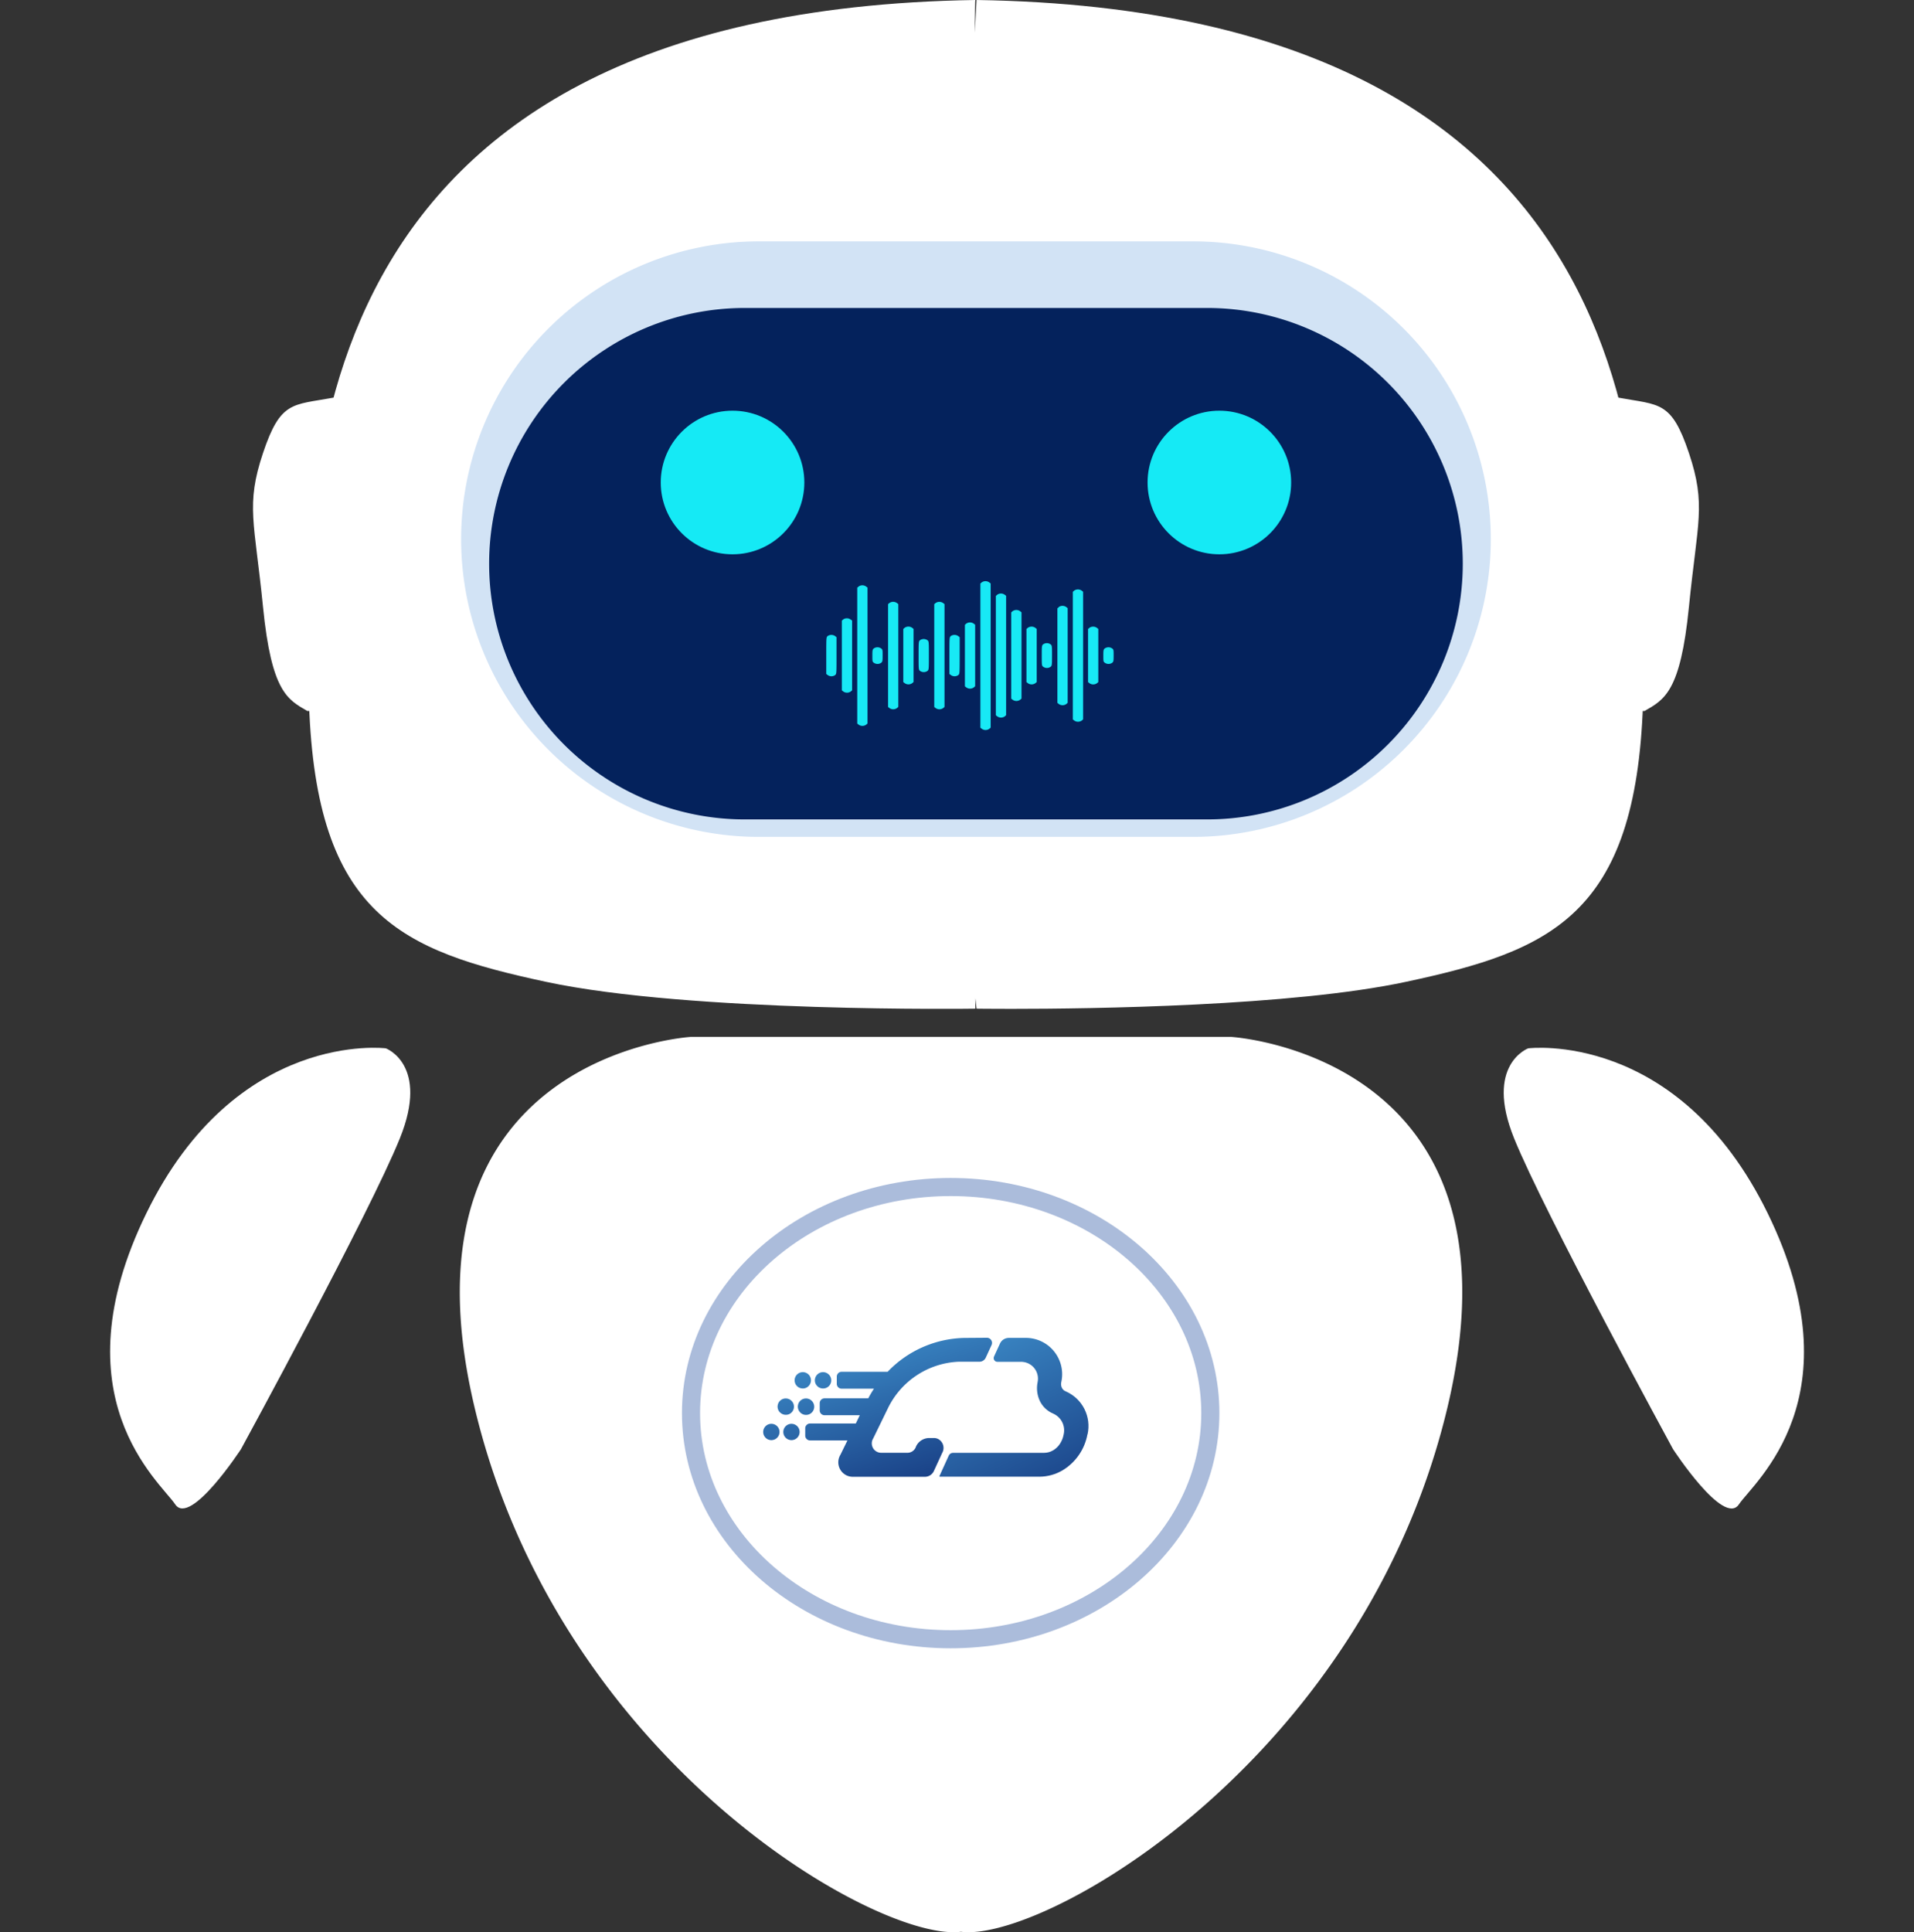 <svg xmlns="http://www.w3.org/2000/svg" xmlns:xlink="http://www.w3.org/1999/xlink" width="79.262" height="80" viewBox="0 0 79.262 80">
  <rect x="0" y="0" width="79.262" height="80" fill="#333333" stroke="none"/>
  <defs>
    <linearGradient id="linear-gradient" x1="0.957" y1="0.933" x2="0.444" y2="-0.079" gradientUnits="objectBoundingBox">
      <stop offset="0" stop-color="#183e84"/>
      <stop offset="1" stop-color="#3e8fcb"/>
    </linearGradient>
    <clipPath id="clip-path">
      <path id="Path_56" data-name="Path 56" d="M43.7-26.288a2.2,2.2,0,0,1-1.045,1.5,1.91,1.91,0,0,1-.925.255H37.589c-.016,0-.026-.013-.016-.03l.384-.844a.194.194,0,0,1,.17-.114h3.779a.72.72,0,0,0,.366-.1.829.829,0,0,0,.288-.272,1.025,1.025,0,0,0,.155-.388.755.755,0,0,0-.432-.863,1.073,1.073,0,0,1-.548-.511,1.241,1.241,0,0,1-.1-.788.7.7,0,0,0-.149-.6.7.7,0,0,0-.571-.246h-.941a.154.154,0,0,1-.132-.069.154.154,0,0,1-.012-.148l.249-.542a.4.4,0,0,1,.361-.232h.653a1.506,1.506,0,0,1,1.521,1.845.367.367,0,0,0,.03.226.3.3,0,0,0,.16.144,1.564,1.564,0,0,1,.9,1.779" transform="translate(-37.569 30.29)" fill="url(#linear-gradient)"/>
    </clipPath>
  </defs>
  <g id="Group_55467" data-name="Group 55467" transform="translate(-51 -1187.998)">
    <g id="Group_55290" data-name="Group 55290" transform="translate(51 1229.447)">
      <path id="Path_40991" data-name="Path 40991" d="M5.653,16.877c1.543-2.9,5.629-13.316,5.629-13.316S12.4-.119,11.282,0s-6.557-.915-10,6.833S2.426,18.822,2.426,18.822,4.11,19.78,5.653,16.877Z" transform="translate(79.262 12.196) rotate(130)" fill="#fff"/>
      <path id="Path_41368" data-name="Path 41368" d="M5.653,2.1C7.2,5,11.282,15.412,11.282,15.412s1.116,3.68,0,3.558-6.557.915-10-6.833S2.426.151,2.426.151,4.11-.806,5.653,2.1Z" transform="translate(14.535 0) rotate(50)" fill="#fff"/>
    </g>
    <g id="Group_55291" data-name="Group 55291" transform="translate(61.477 1187.998)">
      <path id="Path_40994" data-name="Path 40994" d="M-957.637,7304.57c.812-.47,1.484-.776,1.835-4.305s.724-4.212,0-6.375-1.216-1.979-2.9-2.289S-959.695,7304.763-957.637,7304.57Z" transform="translate(1015.266 -7275.134)" fill="#fff"/>
      <path id="Union_40" data-name="Union 40" d="M20.756,37.052C17.337,37.49,4.1,29.98.617,15.354S9.58,0,9.58,0H31.932S44.385.725,40.9,15.354C37.5,29.576,24.9,37.07,21.061,37.07A2.4,2.4,0,0,1,20.756,37.052Z" transform="translate(8.562 42.93)" fill="#fff"/>
      <path id="Path_40994-2" data-name="Path 40994" d="M-957.629,7304.57c-.812-.47-1.484-.776-1.835-4.305s-.724-4.212,0-6.375,1.215-1.979,2.9-2.289S-955.572,7304.763-957.629,7304.57Z" transform="translate(959.879 -7275.134)" fill="#fff"/>
      <path id="Union_43" data-name="Union 43" d="M27.713,41.762l-.05-.43c0,.28,0,.43,0,.43S15.87,41.936,9.879,40.65.368,37.9.07,29.123-.791.442,27.663,0c-.008.017-.014.5-.019,1.357L27.713,0c28.456.441,27.894,20.34,27.6,29.123S51.488,39.37,45.5,40.65c-4.715,1.012-13.025,1.12-16.35,1.12C28.248,41.77,27.713,41.762,27.713,41.762ZM27.664,0h0Z" transform="translate(2.25 0)" fill="#fff"/>
      <path id="Union_42" data-name="Union 42" d="M21.32,24.656H12.328A12.328,12.328,0,0,1,12.328,0H30.313a12.328,12.328,0,1,1,0,24.656Z" transform="translate(8.619 9.994)" fill="#d2e3f5"/>
      <path id="Union_41" data-name="Union 41" d="M20.16,21.176V0h9.572a10.588,10.588,0,0,1,0,21.176Zm-9.572,0A10.588,10.588,0,0,1,10.588,0H20.16V21.176Z" transform="translate(9.779 12.751)" fill="#04225c"/>
      <circle id="Ellipse_456" data-name="Ellipse 456" cx="2.973" cy="2.973" r="2.973" transform="translate(16.886 17.004)" fill="#15eaf5"/>
      <circle id="Ellipse_456-2" data-name="Ellipse 456" cx="2.973" cy="2.973" r="2.973" transform="translate(37.046 17.004)" fill="#15eaf5"/>
      <g id="Group_55285" data-name="Group 55285" transform="translate(17.764 48.771)">
        <g id="Ellipse_457" data-name="Ellipse 457" transform="translate(0 0)" fill="rgba(255,255,255,0.5)" stroke="#abbcdb" stroke-width="0.75">
          <ellipse cx="11.128" cy="9.737" rx="11.128" ry="9.737" stroke="none"/>
          <ellipse cx="11.128" cy="9.737" rx="10.753" ry="9.362" fill="none"/>
        </g>
        <g id="Group_54994" data-name="Group 54994" transform="translate(3.364 6.612)">
          <path id="Union_44" data-name="Union 44" d="M3.718,5.756A.6.6,0,0,1,3.2,4.841l.289-.591H1.941a.2.2,0,0,1-.2-.2v-.3a.2.2,0,0,1,.2-.2H3.835L4,3.207H2.542A.2.2,0,0,1,2.341,3V2.708a.2.2,0,0,1,.2-.2H4.35q.109-.205.237-.4H3.248a.2.2,0,0,1-.2-.2v-.3a.2.2,0,0,1,.2-.2H5.154A4.519,4.519,0,0,1,8.32.007L9.267,0a.212.212,0,0,1,.178.1.213.213,0,0,1,.013.2L9.216.826A.289.289,0,0,1,8.97.991H8.108A3.417,3.417,0,0,0,5.163,2.923L4.555,4.169a.389.389,0,0,0,.333.593h1.1a.372.372,0,0,0,.326-.22L6.329,4.5a.605.605,0,0,1,.527-.349h.2a.392.392,0,0,1,.193.042.418.418,0,0,1,.163.576l-.343.746a.41.41,0,0,1-.36.241ZM.833,3.9a.338.338,0,1,1,.676,0,.338.338,0,0,1-.676,0ZM0,3.9a.338.338,0,1,1,.676,0A.338.338,0,0,1,0,3.9Zm1.534-.81a.338.338,0,1,1,.479-.477.33.33,0,0,1,.1.239A.337.337,0,0,1,1.9,3.17a.348.348,0,0,1-.129.023A.333.333,0,0,1,1.534,3.093Zm-.839,0a.338.338,0,1,1,.479-.477.329.329,0,0,1,.1.239.337.337,0,0,1-.208.314.346.346,0,0,1-.129.023A.333.333,0,0,1,.7,3.093ZM2.239,2a.335.335,0,0,1-.072-.369.337.337,0,0,1,.551-.108.327.327,0,0,1,.1.24.332.332,0,0,1-.208.311.315.315,0,0,1-.129.025A.331.331,0,0,1,2.239,2ZM1.4,2a.339.339,0,0,1-.072-.369.339.339,0,0,1,.553-.108.34.34,0,0,1-.11.551.318.318,0,0,1-.131.025A.338.338,0,0,1,1.4,2Z" transform="translate(0 0.005)" fill="url(#linear-gradient)"/>
          <g id="Group_28" data-name="Group 28" transform="translate(7.297)" clip-path="url(#clip-path)">
            <path id="Path_55" data-name="Path 55" d="M32.569-35.29h8.125v7.718H32.569Z" transform="translate(-33.552 34.307)" fill="url(#linear-gradient)"/>
          </g>
        </g>
      </g>
      <g id="Group_55289" data-name="Group 55289" transform="translate(23.745 24.06)">
        <path id="Path_41367" data-name="Path 41367" d="M38.435,112.031l-.058.05v5.97l.062.047a.266.266,0,0,0,.306,0l.058-.049v-5.97l-.061-.047a.266.266,0,0,0-.306,0m-5.1.171-.058.05v5.628l.061.046a.266.266,0,0,0,.306,0l.058-.05v-5.627l-.061-.047a.266.266,0,0,0-.306,0m8.928.171-.058.049v5.285l.061.047a.266.266,0,0,0,.306,0l.058-.05v-5.285l-.061-.047a.266.266,0,0,0-.306,0m-3.188.171-.058.049v4.943l.061.047a.266.266,0,0,0,.306,0l.058-.05v-4.943l-.061-.047a.266.266,0,0,0-.306,0m-4.464.342-.058.049v4.258l.061.047a.266.266,0,0,0,.306,0l.058-.049v-4.258l-.061-.046a.266.266,0,0,0-.306,0m1.913,0-.058.049v4.258l.061.047a.266.266,0,0,0,.306,0l.058-.049v-4.258l-.061-.046a.266.266,0,0,0-.306,0m5.1.171-.058.05v3.916l.061.047a.266.266,0,0,0,.306,0l.058-.05V113.1l-.061-.047a.266.266,0,0,0-.306,0m-1.913.171-.058.05v3.574l.062.047a.266.266,0,0,0,.306,0l.058-.05v-3.574l-.061-.047a.266.266,0,0,0-.306,0m-7.015.342-.058.05v2.889l.061.047a.266.266,0,0,0,.306,0l.058-.05v-2.889L33,113.569a.266.266,0,0,0-.306,0m5.1.171-.058.05v2.547l.061.047a.266.266,0,0,0,.306,0l.058-.05v-2.547l-.061-.047a.266.266,0,0,0-.306,0m-2.551.171-.058.05v2.2l.061.047a.266.266,0,0,0,.306,0l.058-.049v-2.2l-.061-.047a.266.266,0,0,0-.306,0m5.1,0-.058.05v2.2l.061.047a.266.266,0,0,0,.306,0l.058-.049v-2.2l-.061-.047a.266.266,0,0,0-.306,0m2.551,0-.058.05v2.2l.061.047a.266.266,0,0,0,.306,0l.058-.049v-2.2l-.061-.047a.266.266,0,0,0-.306,0m-10.841.342c-.057.049-.058.059-.058.809v.76l.061.047a.266.266,0,0,0,.306,0c.057-.049.058-.059.058-.809v-.76l-.061-.047a.266.266,0,0,0-.306,0m5.1,0c-.057.049-.058.059-.058.809v.76l.061.047a.266.266,0,0,0,.306,0c.057-.049.058-.059.058-.809v-.76l-.062-.047a.266.266,0,0,0-.306,0m-1.275.171c-.056.048-.058.063-.058.638s0,.589.061.635a.266.266,0,0,0,.306,0c.056-.048.058-.063.058-.638s0-.589-.061-.635a.266.266,0,0,0-.306,0m5.1.171c-.055.047-.058.068-.058.467s0,.418.061.464a.266.266,0,0,0,.306,0c.055-.047.058-.068.058-.467s0-.418-.061-.464a.266.266,0,0,0-.306,0m-7.015.171c-.052.045-.058.072-.058.3s0,.249.061.293a.266.266,0,0,0,.306,0c.052-.045.058-.072.058-.3s0-.249-.061-.293a.266.266,0,0,0-.306,0m9.565,0c-.052.045-.058.072-.058.3s0,.249.062.293a.266.266,0,0,0,.306,0c.052-.045.058-.072.058-.3s0-.249-.061-.293a.266.266,0,0,0-.306,0" transform="translate(-32 -111.981)" fill="#18e9f5" fill-rule="evenodd"/>
      </g>
    </g>
  </g>
</svg>

